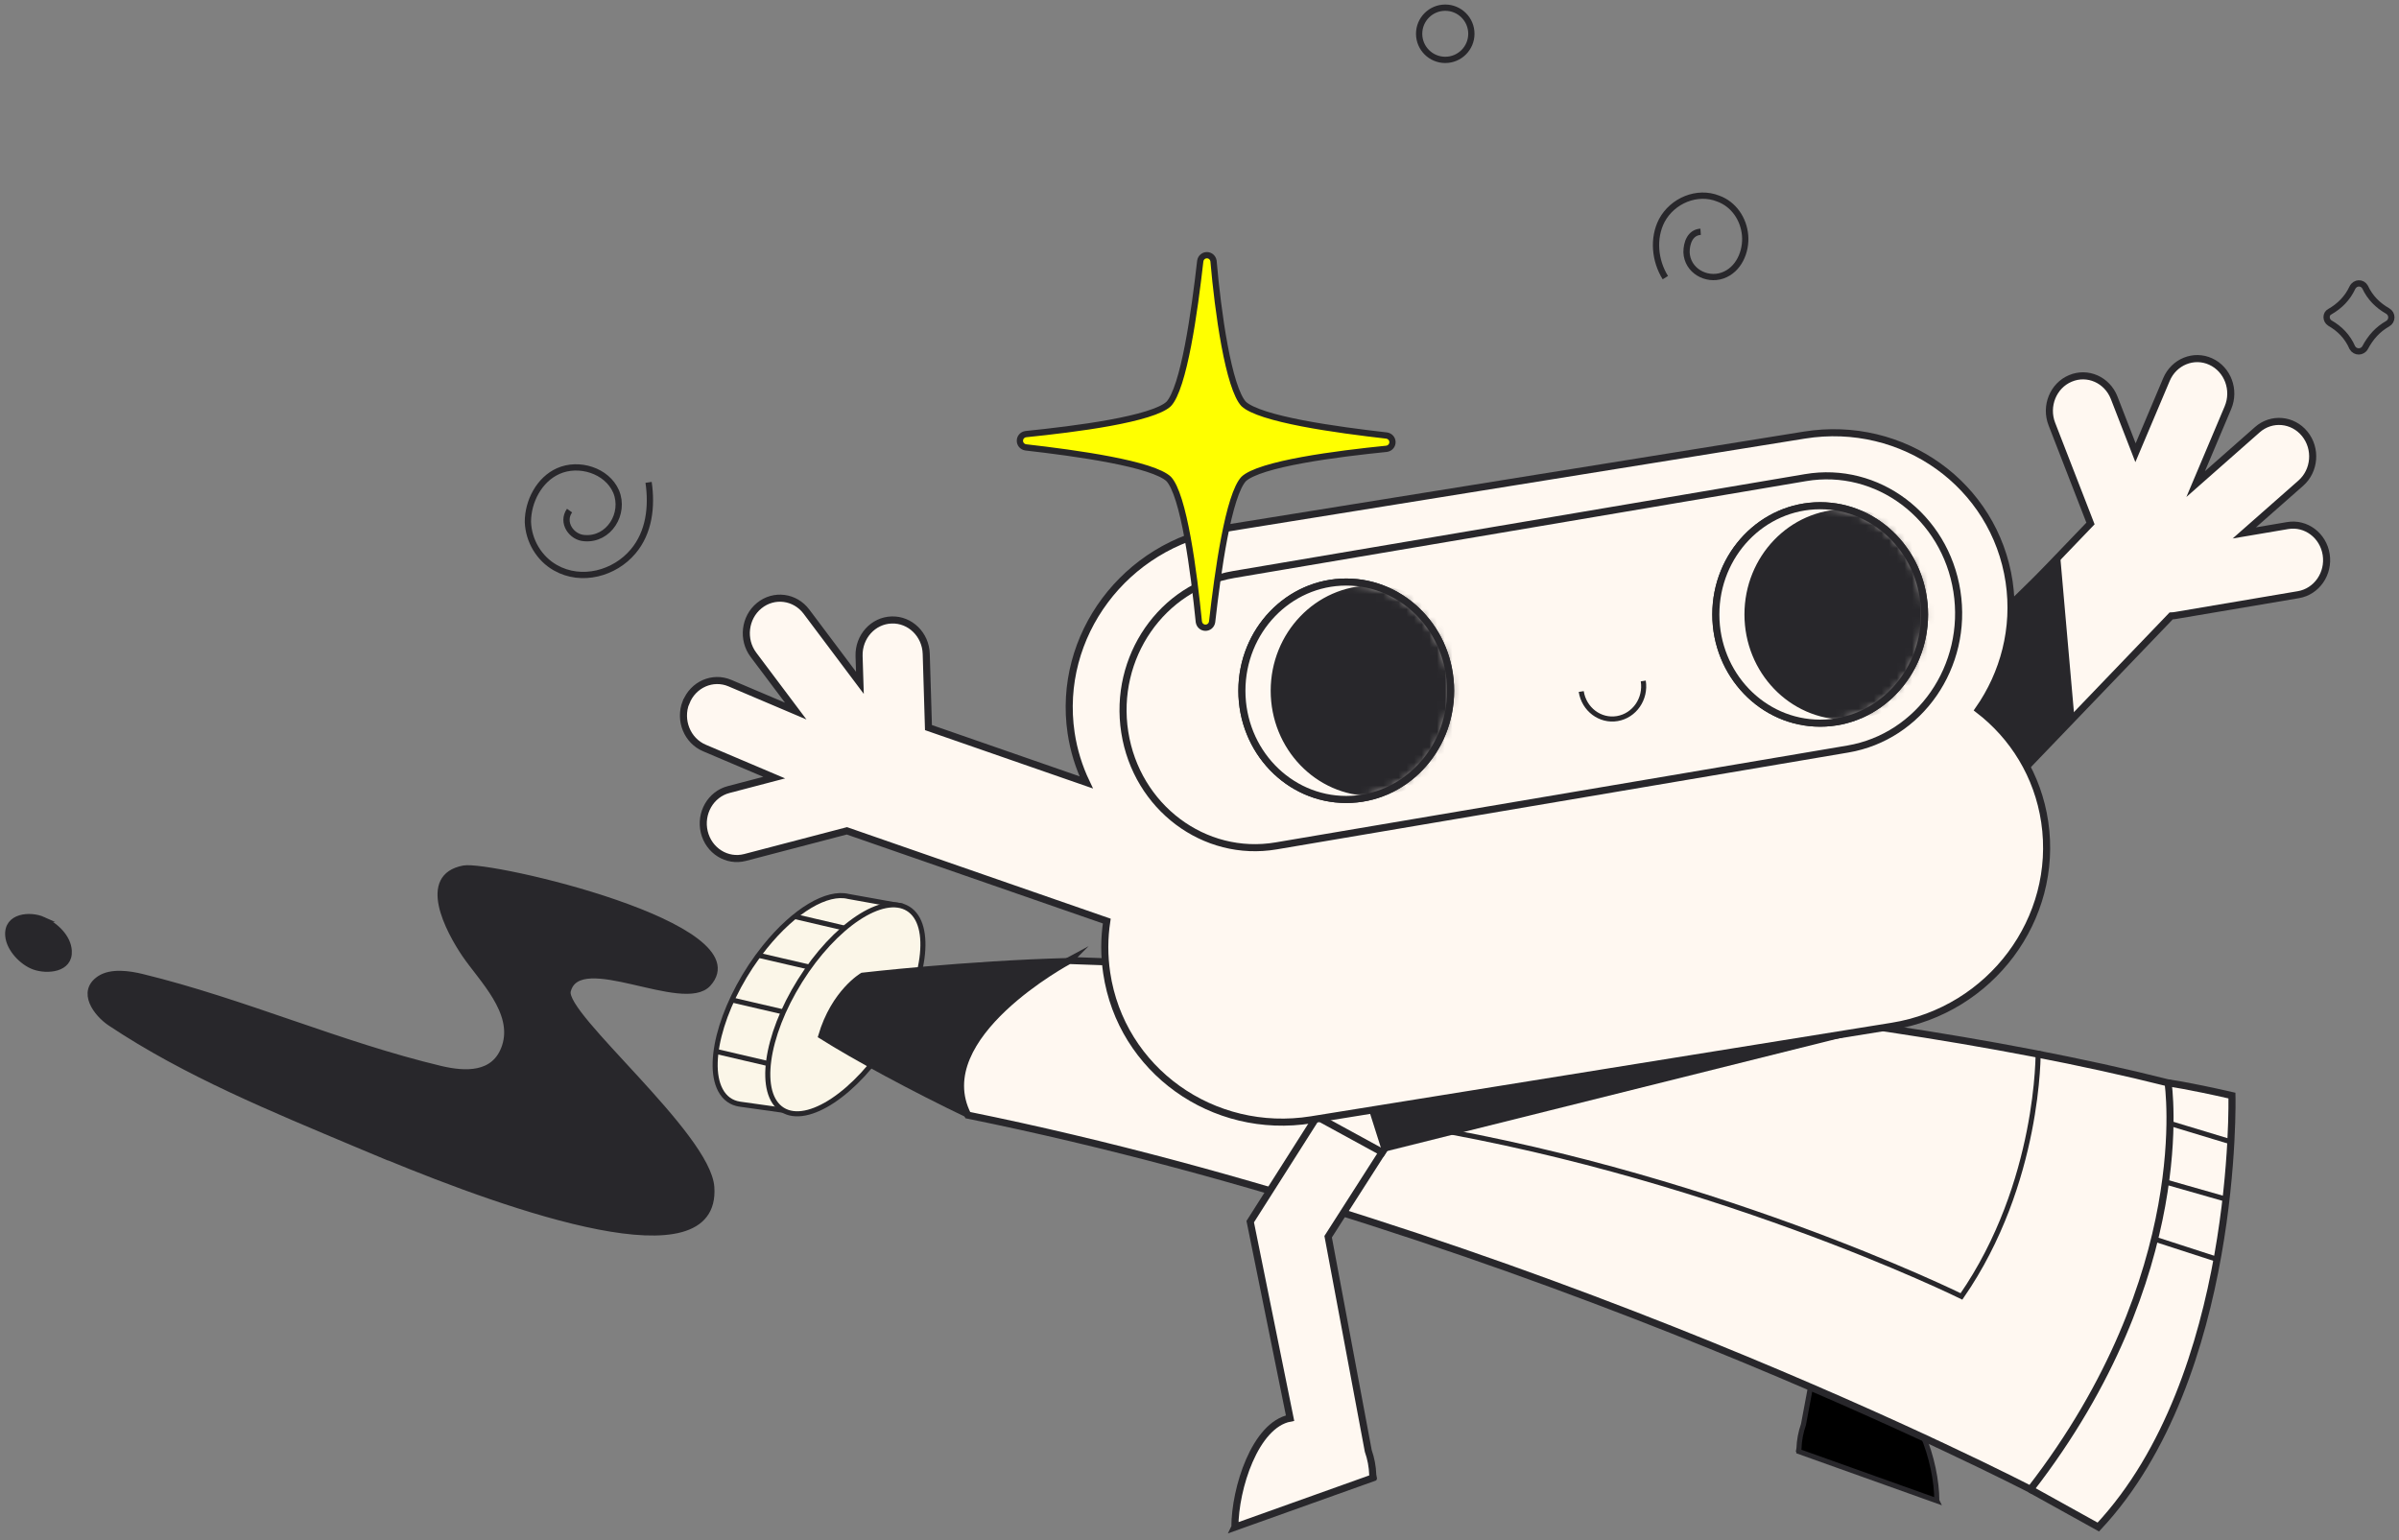 <svg width="313" height="201" viewBox="0 0 313 201" fill="none" xmlns="http://www.w3.org/2000/svg">
<rect x="0" y="0" width="313" height="201" fill="#808080" stroke="none"/>
<path d="M5.655 119.968C3.962 119.208 0.793 119.434 1.011 122.105C1.155 123.861 2.894 125.635 4.423 126.187C6.089 126.794 9.185 126.604 9.04 124.069C8.941 122.286 7.329 120.72 5.646 119.968H5.655Z" fill="#28272B" stroke="#28272B" stroke-width="0.661" stroke-miterlimit="10"/>
<path d="M248.477 93.6L272.747 68.307L267.705 55.325C266.799 52.99 267.877 50.319 270.122 49.378C272.367 48.427 274.92 49.559 275.834 51.894L278.622 59.073L282.66 49.523C283.637 47.214 286.226 46.164 288.435 47.178C290.653 48.192 291.658 50.889 290.68 53.198L286.471 63.165L294.519 56.068C296.365 54.438 299.136 54.683 300.702 56.611C302.268 58.539 302.032 61.418 300.186 63.047L292.817 69.538L298.466 68.579C300.856 68.171 303.11 69.864 303.499 72.353C303.888 74.843 302.268 77.188 299.878 77.595L283.836 80.311C283.646 80.347 283.456 80.356 283.275 80.365L259.53 105.106L248.477 93.591V93.6Z" fill="#FFF8F1" stroke="#28272B" stroke-width="0.923" stroke-miterlimit="10"/>
<path d="M268.479 72.742L270.335 93.844L262.83 101.665L251.922 88.865L268.479 72.742Z" fill="#28272B" stroke="#28272B" stroke-width="0.661" stroke-miterlimit="10"/>
<path d="M99.783 123.574C103.685 118.722 107.949 116.286 110.692 116.974L117.354 118.169L113.072 125.656C112.176 129.386 110.058 133.695 107.079 137.406C106.419 138.23 105.749 138.982 105.07 139.661L102.1 144.857L96.542 144.078C96.542 144.078 96.497 144.078 96.479 144.069C95.42 143.897 94.55 143.3 93.989 142.232C91.971 138.411 94.569 130.056 99.783 123.574Z" fill="#FBF6E8" stroke="#28272B" stroke-width="0.661" stroke-miterlimit="10"/>
<path d="M116.219 135.408C120.751 128.164 121.772 120.632 118.499 118.585C115.227 116.538 108.901 120.751 104.369 127.994C99.838 135.238 98.817 142.77 102.089 144.817C105.361 146.864 111.687 142.651 116.219 135.408Z" fill="#FBF6E8" stroke="#28272B" stroke-width="0.661" stroke-miterlimit="10"/>
<path d="M110.205 121.11L103.688 119.589" stroke="#28272B" stroke-width="0.661" stroke-miterlimit="10"/>
<path d="M105.51 126.17L98.992 124.658" stroke="#28272B" stroke-width="0.661" stroke-miterlimit="10"/>
<path d="M102.118 132.02L95.609 130.508" stroke="#28272B" stroke-width="0.661" stroke-miterlimit="10"/>
<path d="M100.112 138.755L93.594 137.234" stroke="#28272B" stroke-width="0.661" stroke-miterlimit="10"/>
<path d="M252.7 195.815C252.7 190.799 250.075 182.48 245.503 181.602L250.699 155.965L231.643 125.964L223.641 131.531L240.533 157.929L235.301 185.875C234.957 186.861 234.748 187.912 234.712 189.016L234.694 189.116H234.703C234.703 189.206 234.694 189.297 234.694 189.396L252.709 195.833L252.7 195.815Z" fill="black" stroke="#28272B" stroke-width="0.661" stroke-miterlimit="10"/>
<path d="M228.422 139L233.491 146.912L242.001 142.259L239.928 139H228.422Z" fill="black" stroke="#28272B" stroke-width="0.661" stroke-miterlimit="10"/>
<path d="M50.297 150.921C66.873 157.765 93.678 167.225 92.872 154.922C92.428 148.087 73.355 132.426 74.142 129.312C75.527 123.79 89.179 131.992 92.429 128.407C99.327 120.794 63.922 112.619 60.5 113.262C54.679 114.348 58.499 121.472 60.599 124.569C62.826 127.837 67.298 132.073 65.814 136.536C64.528 140.393 60.617 140.148 57.503 139.415C44.331 136.274 31.794 130.643 18.567 127.42C16.92 127.013 14.476 126.642 12.955 127.665C10.366 129.412 12.511 132.3 14.367 133.54C24.316 140.175 35.677 144.792 46.595 149.391C47.826 149.907 49.066 150.423 50.297 150.939V150.921Z" fill="#28272B" stroke="#28272B" stroke-width="0.661" stroke-miterlimit="10"/>
<path d="M126.252 145.518C119.091 142.087 111.586 138.032 107.078 135.189C108.771 129.404 112.501 127.25 112.501 127.25C112.501 127.25 125.962 125.684 139.505 125.331" fill="#28272B"/>
<path d="M126.252 145.518C119.091 142.087 111.586 138.032 107.078 135.189C108.771 129.404 112.501 127.25 112.501 127.25C112.501 127.25 125.962 125.684 139.505 125.331" stroke="#28272B" stroke-width="0.661" stroke-miterlimit="10"/>
<path d="M282.858 141.298C282.858 141.298 285.248 141.597 291.204 142.955C291.204 142.955 292.128 179.637 273.769 199.254L264.906 194.338" fill="#FFF8F1"/>
<path d="M282.858 141.298C282.858 141.298 285.248 141.597 291.204 142.955C291.204 142.955 292.128 179.637 273.769 199.254L264.906 194.338" stroke="#28272B" stroke-width="0.923" stroke-miterlimit="10"/>
<path d="M139.513 125.328C173.85 126.469 238.079 130.036 282.872 141.297C282.872 141.297 286.656 166.274 264.92 194.337C264.92 194.337 199.578 160.39 126.269 145.507C120.982 135.178 139.522 125.319 139.522 125.319L139.513 125.328Z" fill="#FFF8F1" stroke="#28272B" stroke-width="0.923" stroke-miterlimit="10"/>
<path d="M291.212 149.038L283.109 146.584" stroke="#28272B" stroke-width="0.661" stroke-miterlimit="10"/>
<path d="M290.436 156.48L282.859 154.317" stroke="#28272B" stroke-width="0.661" stroke-miterlimit="10"/>
<path d="M289.273 164.329L281.234 161.722" stroke="#28272B" stroke-width="0.661" stroke-miterlimit="10"/>
<path d="M161.118 199.255C161.118 194.24 163.744 185.921 168.315 185.043L163.119 159.405L182.175 129.405L190.178 134.972L173.285 161.37L178.518 189.316C178.862 190.302 179.07 191.352 179.106 192.457L179.124 192.556H179.115C179.115 192.647 179.124 192.738 179.124 192.837L161.109 199.274L161.118 199.255Z" fill="#FFF8F1" stroke="#28272B" stroke-width="0.923" stroke-miterlimit="10"/>
<path d="M185.399 142.441L180.339 150.353L171.82 145.7L173.893 142.441H185.399Z" fill="#FFF8F1" stroke="#28272B" stroke-width="0.923" stroke-miterlimit="10"/>
<path d="M244.99 134.219L180.354 150.351L178.625 144.901L244.99 134.219Z" fill="#28272B"/>
<path d="M89.516 91.644C90.43 89.308 92.992 88.186 95.228 89.136L103.819 92.785L98.306 85.443C96.812 83.46 97.147 80.582 99.057 79.025C100.967 77.468 103.719 77.82 105.213 79.803L112.193 89.1L112.084 85.606C112.012 83.08 113.913 80.971 116.33 80.898C118.747 80.817 120.775 82.799 120.847 85.325L121.137 94.939L141.723 102.091C140.772 100.099 140.093 97.936 139.749 95.636C137.875 82.99 146.792 71.049 159.665 68.976L235.418 56.773C248.291 54.7 260.25 63.273 262.133 75.919C263.029 81.985 261.445 87.878 258.14 92.604C262.658 96.071 265.88 101.195 266.777 107.251C268.651 119.898 259.734 131.838 246.861 133.911L171.108 146.114C158.235 148.187 146.276 139.614 144.393 126.968C144.049 124.668 144.067 122.387 144.402 120.187L110.491 108.41L97.21 111.886C94.866 112.501 92.476 111.017 91.887 108.564C91.299 106.119 92.72 103.63 95.074 103.023L101.012 101.466L91.906 97.601C89.66 96.65 88.583 93.98 89.497 91.644H89.516Z" fill="#FFF8F1" stroke="#28272B" stroke-width="0.923" stroke-miterlimit="10"/>
<path d="M166.503 110.375L241.089 97.737C250.476 96.144 256.849 86.928 255.319 77.151C253.789 67.374 244.945 60.73 235.566 62.323L160.981 74.96C151.593 76.554 145.22 85.769 146.75 95.546C148.28 105.323 157.125 111.968 166.503 110.375Z" fill="#FFF8F1" stroke="#28272B" stroke-width="0.923" stroke-miterlimit="10"/>
<path d="M237.482 94.361C245.002 94.361 251.098 88.009 251.098 80.175C251.098 72.34 245.002 65.989 237.482 65.989C229.963 65.989 223.867 72.34 223.867 80.175C223.867 88.009 229.963 94.361 237.482 94.361Z" fill="#FFF8F1" stroke="#28272B" stroke-width="0.923" stroke-miterlimit="10"/>
<path d="M237.482 94.361C245.002 94.361 251.098 88.009 251.098 80.175C251.098 72.34 245.002 65.989 237.482 65.989C229.963 65.989 223.867 72.34 223.867 80.175C223.867 88.009 229.963 94.361 237.482 94.361Z" fill="#FFF8F1"/>
<mask id="mask0_10105_38413" style="mask-type:luminance" maskUnits="userSpaceOnUse" x="223" y="65" width="29" height="30">
<path d="M237.49 94.359C245.01 94.359 251.106 88.008 251.106 80.174C251.106 72.339 245.01 65.988 237.49 65.988C229.971 65.988 223.875 72.339 223.875 80.174C223.875 88.008 229.971 94.359 237.49 94.359Z" fill="white"/>
</mask>
<g mask="url(#mask0_10105_38413)">
<path d="M240.8 93.445C247.834 93.445 253.537 87.504 253.537 80.174C253.537 72.845 247.834 66.903 240.8 66.903C233.765 66.903 228.062 72.845 228.062 80.174C228.062 87.504 233.765 93.445 240.8 93.445Z" fill="#28272B" stroke="#28272B" stroke-width="0.923" stroke-miterlimit="10"/>
</g>
<path d="M237.482 94.361C245.002 94.361 251.098 88.009 251.098 80.175C251.098 72.34 245.002 65.989 237.482 65.989C229.963 65.989 223.867 72.34 223.867 80.175C223.867 88.009 229.963 94.361 237.482 94.361Z" stroke="#28272B" stroke-width="0.923" stroke-miterlimit="10"/>
<path d="M175.647 104.318C183.166 104.318 189.262 97.967 189.262 90.132C189.262 82.298 183.166 75.947 175.647 75.947C168.127 75.947 162.031 82.298 162.031 90.132C162.031 97.967 168.127 104.318 175.647 104.318Z" fill="#FFF8F1" stroke="#28272B" stroke-width="0.923" stroke-miterlimit="10"/>
<path d="M175.647 104.318C183.166 104.318 189.262 97.967 189.262 90.132C189.262 82.298 183.166 75.947 175.647 75.947C168.127 75.947 162.031 82.298 162.031 90.132C162.031 97.967 168.127 104.318 175.647 104.318Z" fill="#FFF8F1"/>
<mask id="mask1_10105_38413" style="mask-type:luminance" maskUnits="userSpaceOnUse" x="162" y="75" width="28" height="30">
<path d="M175.647 104.318C183.166 104.318 189.262 97.967 189.262 90.133C189.262 82.298 183.166 75.947 175.647 75.947C168.127 75.947 162.031 82.298 162.031 90.133C162.031 97.967 168.127 104.318 175.647 104.318Z" fill="white"/>
</mask>
<g mask="url(#mask1_10105_38413)">
<path d="M178.987 103.404C186.022 103.404 191.724 97.463 191.724 90.133C191.724 82.804 186.022 76.862 178.987 76.862C171.953 76.862 166.25 82.804 166.25 90.133C166.25 97.463 171.953 103.404 178.987 103.404Z" fill="#28272B" stroke="#28272B" stroke-width="0.923" stroke-miterlimit="10"/>
</g>
<path d="M175.647 104.318C183.166 104.318 189.262 97.967 189.262 90.132C189.262 82.298 183.166 75.947 175.647 75.947C168.127 75.947 162.031 82.298 162.031 90.132C162.031 97.967 168.127 104.318 175.647 104.318Z" stroke="#28272B" stroke-width="0.923" stroke-miterlimit="10"/>
<path d="M206.305 90.232C206.667 92.559 208.776 94.143 211.012 93.763C213.248 93.383 214.769 91.192 214.398 88.856" stroke="#28272B" stroke-width="0.661" stroke-miterlimit="10"/>
<path d="M265.919 137.162C265.919 137.162 266.182 154.317 255.916 169.163C255.916 169.163 222.339 152.587 181.484 146.386" stroke="#28272B" stroke-width="0.661" stroke-miterlimit="10"/>
<path d="M303.969 42.148C305.258 42.885 306.271 43.897 306.916 45.371C307.284 46.015 308.205 46.015 308.573 45.371C309.31 43.989 310.231 42.977 311.52 42.24C312.165 41.871 312.165 40.951 311.52 40.582C310.231 39.846 309.218 38.833 308.573 37.452C308.205 36.807 307.284 36.807 306.916 37.544C306.271 38.925 305.258 39.938 303.969 40.674C303.417 40.951 303.417 41.779 303.969 42.148Z" stroke="#28272B" stroke-width="0.818" stroke-miterlimit="10"/>
<path d="M188.563 7.814C190.445 7.814 191.97 6.289 191.97 4.407C191.97 2.525 190.445 1 188.563 1C186.682 1 185.156 2.525 185.156 4.407C185.156 6.289 186.682 7.814 188.563 7.814Z" stroke="#28272B" stroke-width="0.818" stroke-miterlimit="10"/>
<path d="M221.883 30.243C220.502 30.335 220.042 31.716 220.042 32.913C220.134 35.308 222.62 36.689 224.738 35.952C226.856 35.216 227.869 32.821 227.685 30.703C227.5 28.585 226.211 26.652 224.185 25.915C221.423 24.81 218.2 26.191 216.819 28.77C215.622 31.072 215.898 34.019 217.279 36.228" stroke="#28272B" stroke-width="0.818" stroke-miterlimit="10"/>
<path d="M180.921 56.832L180.911 56.83L180.9 56.829C177.679 56.461 173.525 55.933 169.904 55.234C168.093 54.884 166.424 54.494 165.077 54.062C163.715 53.626 162.746 53.167 162.266 52.71C161.809 52.23 161.35 51.261 160.917 49.9C160.488 48.553 160.104 46.885 159.766 45.074C159.09 41.455 158.608 37.302 158.332 34.087L158.331 34.071L158.328 34.055C158.248 33.574 157.863 33.299 157.464 33.299C157.066 33.299 156.681 33.574 156.601 34.055L156.599 34.066L156.598 34.076C156.23 37.297 155.702 41.451 155.003 45.072C154.653 46.883 154.262 48.552 153.831 49.899C153.394 51.261 152.936 52.23 152.479 52.71C152 53.166 151.027 53.619 149.658 54.045C148.304 54.467 146.627 54.843 144.81 55.176C141.177 55.84 137.024 56.322 133.85 56.645L133.837 56.646L133.824 56.648C133.342 56.728 133.068 57.113 133.068 57.512C133.068 57.91 133.342 58.295 133.824 58.375L133.834 58.377L133.845 58.378C137.065 58.746 141.219 59.275 144.84 59.974C146.652 60.323 148.32 60.714 149.668 61.145C151.029 61.582 151.998 62.041 152.479 62.497C152.934 62.977 153.387 63.949 153.814 65.318C154.235 66.672 154.612 68.349 154.944 70.166C155.609 73.799 156.091 77.952 156.413 81.126L156.414 81.139L156.417 81.152C156.497 81.634 156.881 81.908 157.28 81.908C157.679 81.908 158.064 81.634 158.144 81.152L158.146 81.142L158.147 81.132C158.515 77.911 159.043 73.757 159.742 70.136C160.092 68.324 160.482 66.656 160.914 65.308C161.35 63.947 161.809 62.978 162.266 62.497C162.745 62.042 163.718 61.589 165.086 61.162C166.441 60.741 168.118 60.364 169.935 60.032C173.567 59.367 177.721 58.885 180.895 58.563L180.908 58.562L180.921 58.56C181.402 58.479 181.677 58.095 181.677 57.696C181.677 57.297 181.402 56.912 180.921 56.832Z" fill="#FFFF00" stroke="#28272B" stroke-width="0.818" stroke-miterlimit="10"/>
<path d="M74.308 66.623C73.203 68.189 74.584 70.123 76.242 70.215C79.465 70.491 81.583 66.992 80.385 64.137C79.188 61.375 75.505 60.27 72.835 61.467C70.348 62.572 68.875 65.426 68.875 68.097C68.967 70.583 70.348 72.885 72.466 74.082C75.873 76.016 80.201 74.819 82.596 71.964C84.713 69.478 85.082 66.071 84.621 62.94" stroke="#28272B" stroke-width="0.818" stroke-miterlimit="10"/>
</svg>
